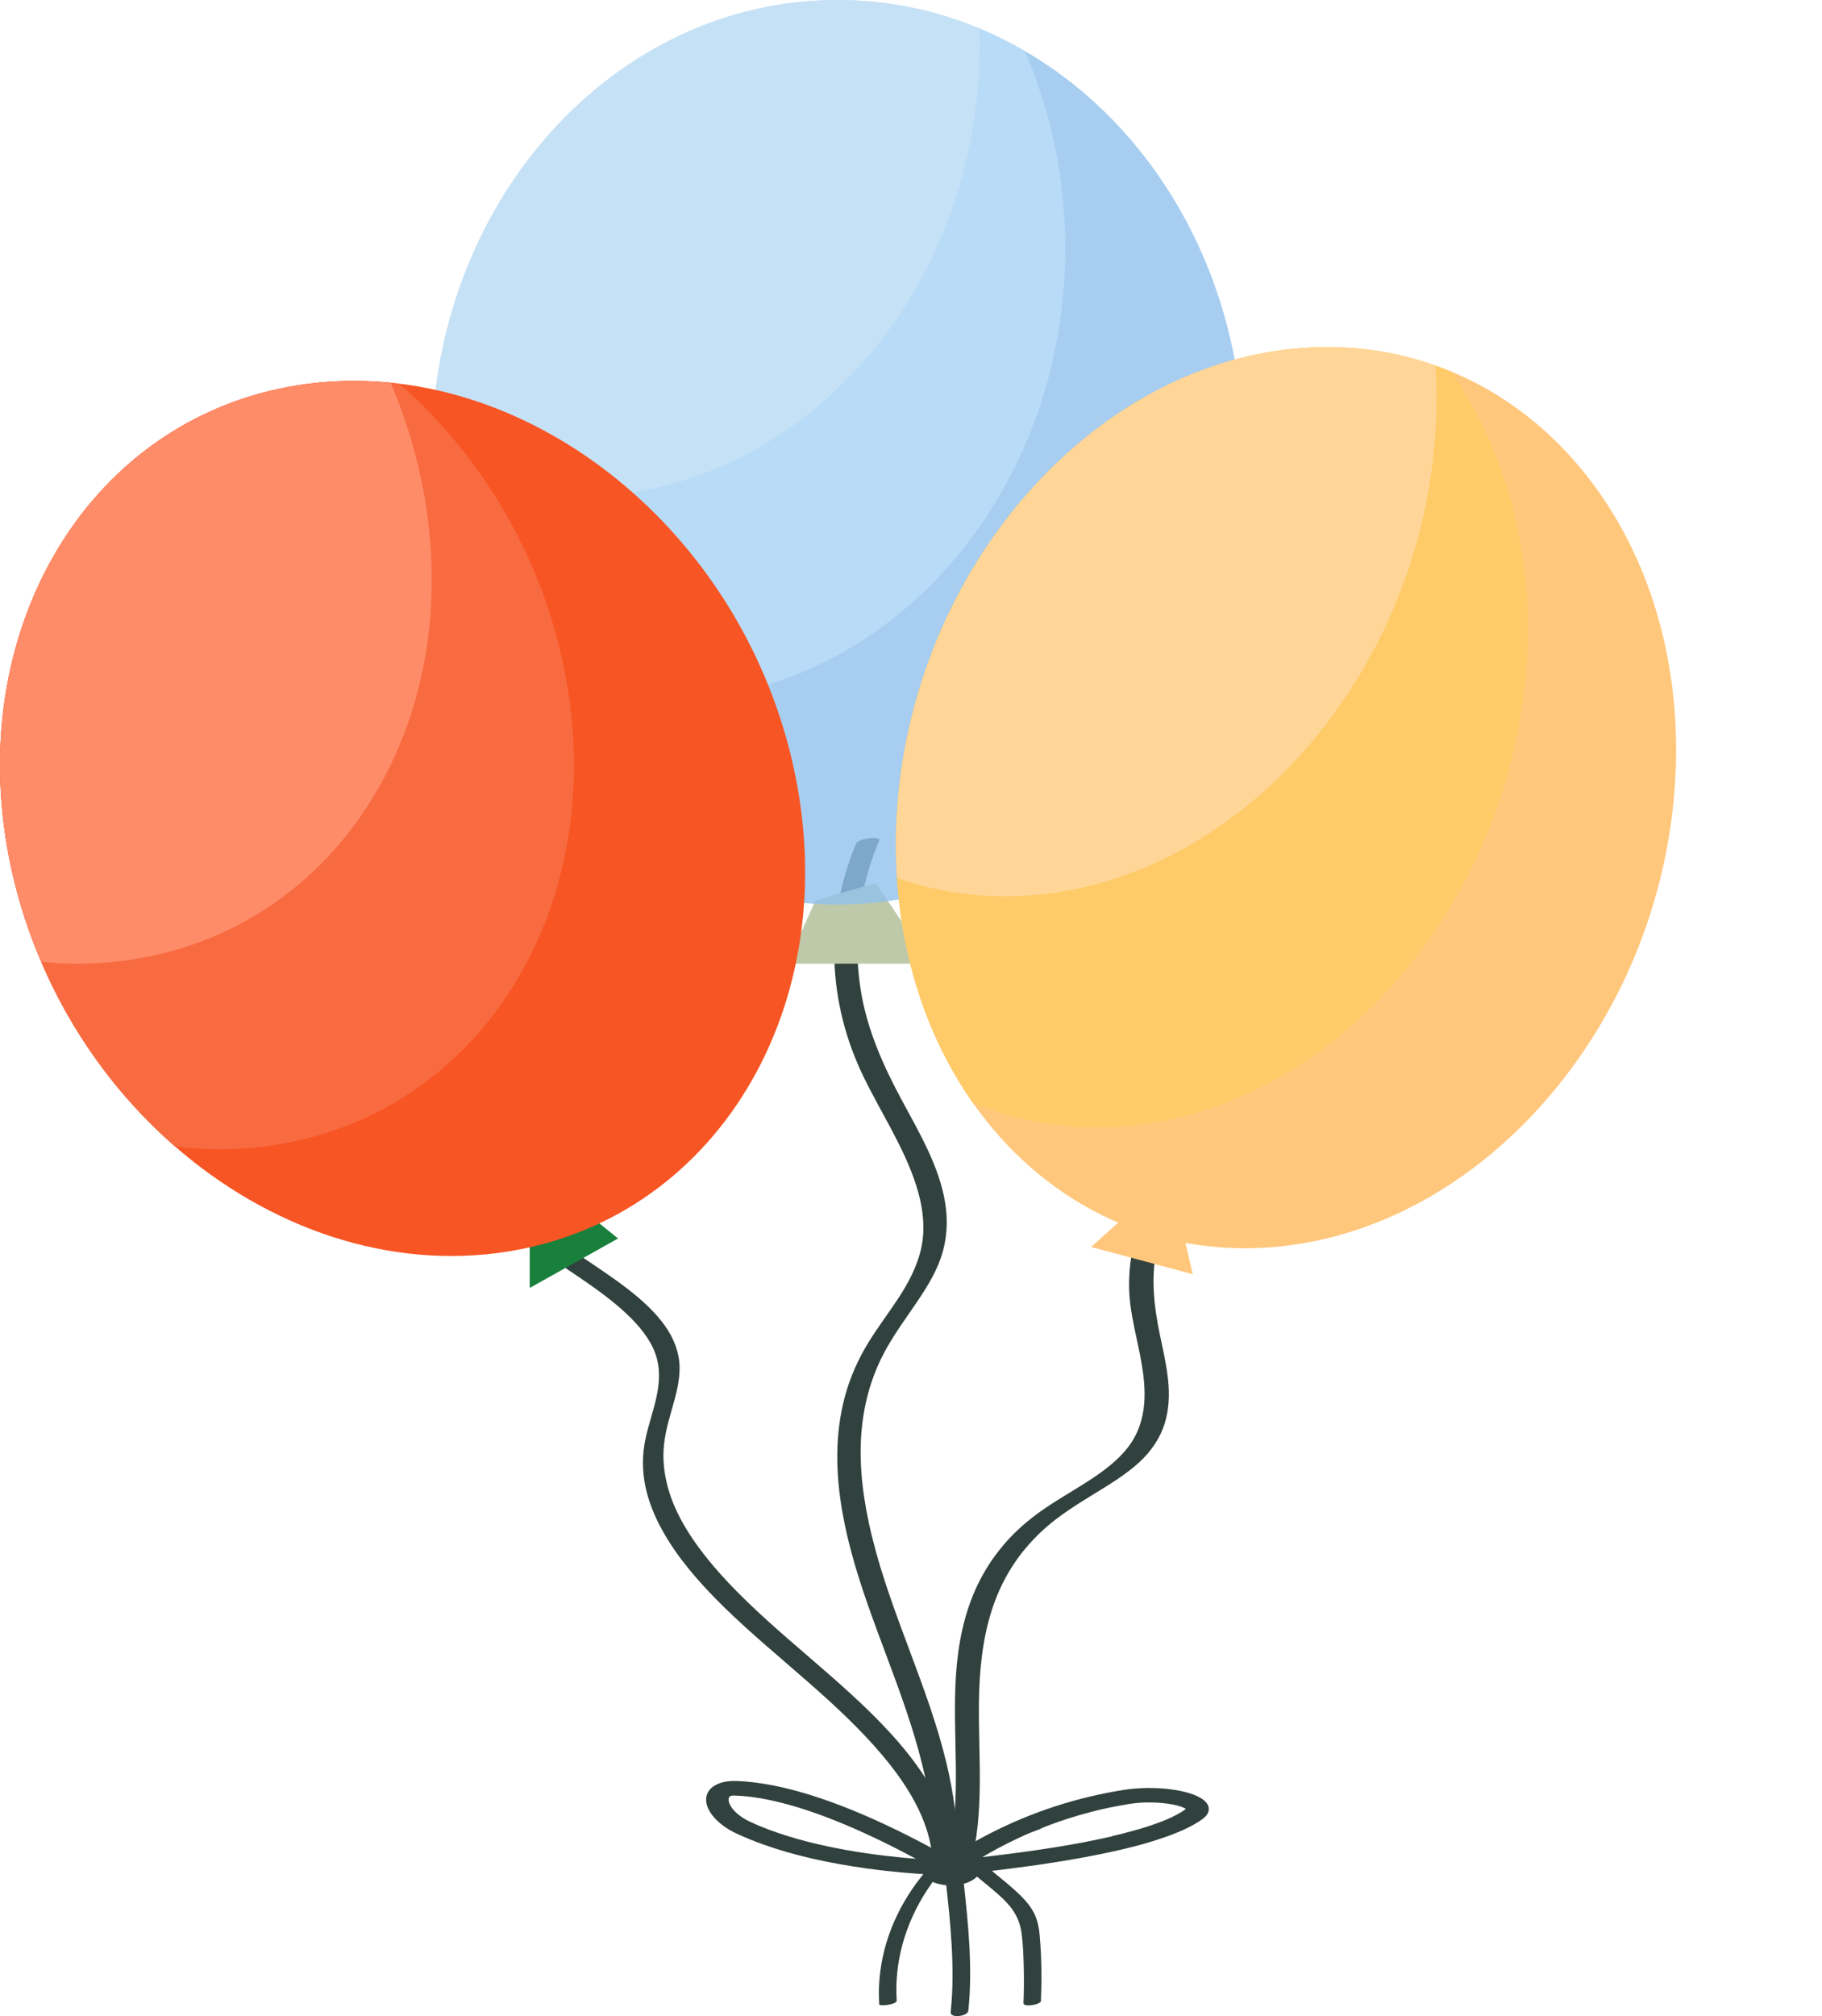 <svg width="66" height="73" viewBox="0 0 66 73" fill="none" xmlns="http://www.w3.org/2000/svg">
<path d="M34.634 67.872H33.813C33.924 66.54 33.728 65.182 33.401 63.871C33.32 63.542 33.229 63.215 33.133 62.895C32.359 60.298 31.13 57.804 30.592 55.161C30.563 55.012 30.534 54.864 30.508 54.715C30.271 53.34 30.239 51.92 30.607 50.559C30.791 49.883 31.077 49.228 31.457 48.61C31.83 48.004 32.277 47.43 32.657 46.827C33.033 46.226 33.328 45.591 33.419 44.915C33.507 44.239 33.393 43.554 33.182 42.901C32.744 41.543 31.921 40.302 31.29 39.005C29.976 36.313 29.857 33.291 31.01 30.543C31.095 30.345 31.918 30.263 31.848 30.432C31.708 30.767 31.582 31.108 31.48 31.452C31.048 32.88 30.949 34.369 31.176 35.829C31.401 37.266 31.991 38.589 32.703 39.903C33.378 41.15 34.128 42.435 34.272 43.816C34.342 44.478 34.254 45.145 33.994 45.775C33.728 46.416 33.314 47.004 32.908 47.59C32.484 48.196 32.076 48.808 31.79 49.47C31.509 50.12 31.331 50.798 31.244 51.483C31.086 52.707 31.217 53.949 31.477 55.161C31.518 55.344 31.559 55.528 31.606 55.712C32.289 58.462 33.617 61.068 34.28 63.821C34.409 64.36 34.514 64.908 34.584 65.462C34.686 66.263 34.715 67.073 34.634 67.872Z" fill="#31413E"/>
<path d="M44.433 41.127C44.181 41.351 43.948 41.581 43.729 41.82C42.827 42.805 42.225 43.901 41.945 45.029C41.67 46.142 41.787 47.234 42.018 48.345C42.24 49.4 42.52 50.492 42.187 51.55C42.027 52.057 41.717 52.538 41.253 52.961C40.78 53.392 40.181 53.756 39.591 54.117C38.978 54.493 38.377 54.875 37.877 55.315C37.58 55.577 37.314 55.857 37.08 56.146C36.928 56.332 36.791 56.525 36.666 56.72C36.011 57.74 35.714 58.844 35.571 59.94C35.287 62.117 35.673 64.302 35.369 66.476C35.305 66.942 35.206 67.408 35.068 67.875H34.195C34.315 67.472 34.403 67.065 34.467 66.657C34.519 66.322 34.554 65.984 34.581 65.651C34.581 65.625 34.587 65.602 34.587 65.576C34.738 63.381 34.365 61.181 34.861 58.996C35.083 58.014 35.483 57.034 36.184 56.146C36.245 56.067 36.309 55.991 36.374 55.913C36.779 55.44 37.276 55.006 37.854 54.613C38.42 54.228 39.045 53.881 39.615 53.5C40.178 53.121 40.681 52.701 40.996 52.212C41.311 51.725 41.434 51.192 41.457 50.667C41.501 49.575 41.136 48.499 40.97 47.418C40.628 45.171 41.545 42.893 43.589 41.054C43.735 40.92 44.555 41.01 44.43 41.124L44.433 41.127Z" fill="#31413E"/>
<path d="M34.487 67.872H33.774C33.932 65.826 32.428 63.9 30.723 62.233C28.846 60.4 26.536 58.76 24.948 56.804C24.772 56.589 24.603 56.367 24.448 56.143C23.917 55.377 23.52 54.572 23.362 53.736C23.263 53.2 23.266 52.661 23.377 52.124C23.485 51.6 23.674 51.084 23.785 50.56C23.896 50.038 23.923 49.511 23.733 48.995C23.543 48.482 23.158 48.004 22.696 47.57C21.738 46.669 20.459 45.938 19.338 45.125C17.011 43.435 15.68 41.246 15.656 38.982C15.656 38.819 16.401 38.58 16.401 38.72C16.401 38.997 16.424 39.273 16.465 39.547C16.634 40.687 17.142 41.8 17.945 42.82C18.737 43.825 19.829 44.667 21.029 45.477C22.171 46.247 23.394 47.025 24.089 48.007C24.422 48.476 24.609 48.986 24.617 49.502C24.626 50.029 24.474 50.551 24.326 51.067C24.171 51.603 24.034 52.139 24.031 52.684C24.031 53.22 24.136 53.756 24.328 54.278C24.568 54.925 24.942 55.545 25.394 56.143C25.692 56.539 26.025 56.924 26.378 57.3C28.133 59.168 30.44 60.791 32.174 62.667C32.624 63.151 33.039 63.658 33.392 64.18C33.929 64.972 34.321 65.803 34.461 66.654C34.528 67.056 34.536 67.464 34.481 67.872H34.487Z" fill="#31413E"/>
<path d="M43.579 65.159C43.095 64.798 41.816 64.64 40.729 64.806C40.315 64.871 39.894 64.952 39.483 65.051C38.648 65.249 37.818 65.517 37.018 65.85C37.004 65.855 36.992 65.861 36.971 65.87C36.825 65.931 36.677 65.995 36.519 66.068C35.842 66.377 35.202 66.724 34.621 67.1C34.475 67.196 34.355 67.278 34.268 67.339C34.157 67.417 34.098 67.464 34.092 67.467L33.406 68.003L34.6 67.886C34.694 67.878 34.787 67.869 34.881 67.857C35.044 67.84 35.205 67.822 35.36 67.805C35.891 67.747 36.411 67.686 36.907 67.618C37.772 67.505 38.572 67.379 39.284 67.248C39.985 67.117 40.618 66.98 41.167 66.835C41.404 66.773 41.629 66.709 41.833 66.642C42.613 66.397 43.197 66.135 43.568 65.858C43.749 65.724 43.787 65.593 43.787 65.503C43.787 65.415 43.752 65.287 43.576 65.156L43.579 65.159ZM40.283 66.491C39.967 66.564 39.617 66.636 39.24 66.709C38.537 66.843 37.742 66.969 36.887 67.082C36.472 67.138 36.034 67.19 35.584 67.243C35.912 67.05 36.329 66.817 36.831 66.581L37.147 66.435C37.176 66.421 37.208 66.406 37.24 66.394L37.736 66.202H37.71C38.309 65.96 38.928 65.759 39.55 65.599C39.999 65.482 40.464 65.389 40.925 65.316C41.162 65.278 41.416 65.261 41.681 65.264C42.315 65.27 42.803 65.386 42.957 65.5C42.957 65.5 42.957 65.5 42.954 65.503C42.578 65.783 41.918 66.054 40.995 66.304C40.764 66.368 40.528 66.427 40.288 66.482L40.283 66.491Z" fill="#31413E"/>
<path d="M34.689 67.435C34.625 67.397 34.561 67.362 34.497 67.327C34.383 67.263 34.272 67.202 34.164 67.141L34.137 67.126C31.793 65.829 29.746 64.999 28.058 64.658C27.547 64.556 27.074 64.498 26.648 64.486C26.221 64.474 25.871 64.597 25.699 64.815C25.576 64.972 25.547 65.165 25.611 65.375C25.725 65.745 26.134 66.135 26.677 66.389C26.986 66.531 27.317 66.668 27.658 66.788C28.724 67.17 29.991 67.461 31.416 67.656C32.298 67.779 33.072 67.837 33.562 67.866C33.723 67.875 33.863 67.884 34 67.889H34.026C34.026 67.889 34.047 67.889 34.056 67.889C34.251 67.898 34.377 67.898 34.406 67.901L35.524 67.916L34.689 67.438V67.435ZM26.426 65.057C26.441 65.04 26.461 65.013 26.587 65.013H26.592H26.604C26.998 65.025 27.442 65.08 27.921 65.185C29.372 65.497 31.139 66.208 33.177 67.304C31.813 67.196 29.655 66.928 27.845 66.246C27.606 66.156 27.372 66.059 27.159 65.957C26.695 65.742 26.464 65.448 26.408 65.264C26.382 65.177 26.388 65.104 26.423 65.057H26.426Z" fill="#31413E"/>
<path d="M35.337 67.301C35.144 67.14 34.826 67.044 34.478 67.041C34.472 67.041 34.467 67.041 34.461 67.041C33.874 67.041 33.401 67.303 33.383 67.642C33.377 67.776 33.442 67.901 33.567 68.009C33.76 68.169 34.078 68.265 34.426 68.268C34.431 68.268 34.437 68.268 34.443 68.268C35.03 68.268 35.503 68.006 35.518 67.668C35.523 67.534 35.459 67.408 35.334 67.301H35.337Z" fill="#31413E"/>
<path d="M34.135 67.362C34.01 67.382 33.843 67.411 33.764 67.499C32.713 68.632 32.068 69.984 31.887 71.383C31.837 71.78 31.823 72.176 31.849 72.572C31.855 72.66 32.491 72.578 32.482 72.438C32.392 71.045 32.786 69.644 33.601 68.408C33.831 68.061 34.094 67.726 34.389 67.409C34.456 67.336 34.158 67.356 34.135 67.359V67.362Z" fill="#31413E"/>
<path d="M34.91 68.166C34.864 67.729 34.814 67.295 34.767 66.858C34.761 66.814 34.682 66.779 34.639 66.768C34.566 66.75 34.472 66.753 34.399 66.768C34.268 66.8 34.122 66.867 34.133 66.989C34.3 68.513 34.51 70.04 34.504 71.57C34.504 71.998 34.481 72.43 34.437 72.855C34.414 73.094 35.053 73.01 35.077 72.806C35.237 71.255 35.077 69.702 34.91 68.158V68.166Z" fill="#31413E"/>
<path d="M37.661 70.069C37.629 69.705 37.547 69.352 37.308 69.026C37.083 68.714 36.77 68.437 36.452 68.172C36.049 67.837 35.643 67.507 35.237 67.175C35.109 67.067 34.502 67.225 34.648 67.341C35.013 67.641 35.377 67.939 35.742 68.239C36.046 68.489 36.356 68.743 36.589 69.031C36.846 69.346 36.969 69.684 37.013 70.046C37.059 70.427 37.074 70.809 37.083 71.191C37.094 71.637 37.094 72.079 37.074 72.525C37.071 72.619 37.246 72.616 37.343 72.607C37.427 72.598 37.509 72.581 37.582 72.552C37.623 72.534 37.705 72.502 37.705 72.464C37.74 71.666 37.731 70.867 37.661 70.072V70.069Z" fill="#31413E"/>
<path d="M29.544 32.601L28.508 34.893H33.7L31.72 31.976L29.544 32.601Z" fill="#BEC9A9"/>
<path opacity="0.8" d="M45.033 16.378C45.033 25.422 38.451 32.754 30.337 32.754C24.523 32.754 19.501 28.993 17.115 23.536C16.242 21.542 15.725 19.319 15.649 16.972C15.643 16.775 15.641 16.575 15.641 16.376C15.641 7.332 22.219 0 30.337 0C32.144 0 33.879 0.363 35.479 1.03C36.042 1.263 36.588 1.535 37.114 1.841C41.821 4.572 45.033 10.055 45.033 16.378Z" fill="#91C1ED"/>
<path opacity="0.4" d="M38.588 9.002C38.588 18.046 32.01 25.378 23.892 25.378C21.448 25.378 19.142 24.714 17.115 23.536C16.169 21.373 15.641 18.943 15.641 16.376C15.641 7.332 22.219 0 30.337 0C32.781 0 35.087 0.664 37.114 1.841C38.06 4.004 38.588 6.435 38.588 9.002Z" fill="#D3EFFF"/>
<path opacity="0.4" d="M35.487 1.626C35.487 10.67 28.906 18.002 20.791 18.002C18.984 18.002 17.25 17.639 15.649 16.972C15.643 16.775 15.641 16.575 15.641 16.376C15.641 7.332 22.219 0 30.337 0C32.144 0 33.879 0.363 35.479 1.03C35.484 1.229 35.487 1.426 35.487 1.626Z" fill="#DBEBF4"/>
<path d="M19.188 44.503V46.635L22.388 44.843L20.788 43.553L19.188 44.503Z" fill="#19803C"/>
<path d="M18.401 45.315C14.106 46.002 9.741 44.474 6.336 41.507C4.304 39.738 2.616 37.456 1.492 34.826C1.089 33.89 0.759 32.907 0.511 31.888C-1.594 23.231 2.996 15.198 10.766 13.954C11.896 13.772 13.029 13.746 14.15 13.858C14.252 13.868 14.354 13.878 14.457 13.891C20.93 14.682 26.881 20.092 28.653 27.38C30.762 36.04 26.171 44.07 18.399 45.315H18.401Z" fill="#F75524"/>
<path d="M10.027 41.447C8.795 41.645 7.557 41.66 6.336 41.51C3.58 39.111 1.454 35.765 0.511 31.89C-1.594 23.23 2.996 15.198 10.766 13.953C11.998 13.756 13.236 13.741 14.457 13.891C17.213 16.29 19.339 19.636 20.279 23.511C22.387 32.17 17.797 40.2 10.024 41.445L10.027 41.447Z" fill="#F86B40"/>
<path d="M4.876 34.73C3.746 34.912 2.613 34.94 1.492 34.826C1.089 33.89 0.759 32.907 0.511 31.888C-1.594 23.231 2.996 15.198 10.766 13.954C11.896 13.772 13.029 13.746 14.15 13.858C14.55 14.794 14.88 15.777 15.128 16.794C17.236 25.453 12.646 33.483 4.873 34.728L4.876 34.73Z" fill="#FF8C69"/>
<path d="M40.77 44.035L39.523 45.15L43.208 46.138L42.756 44.217L40.77 44.035Z" fill="#FFC77C"/>
<path d="M60.701 27.822C60.388 36.812 53.812 44.576 46.017 45.163C41.58 45.494 37.703 43.433 35.244 39.935C33.681 37.713 32.691 34.916 32.493 31.788C32.454 31.186 32.444 30.567 32.467 29.94C32.781 20.95 39.356 13.186 47.153 12.601C48.866 12.474 50.498 12.703 51.996 13.236C52.185 13.302 52.373 13.373 52.559 13.448C57.564 15.527 60.941 21.056 60.704 27.821L60.701 27.822Z" fill="#FFC77C"/>
<path d="M55.331 23.444C55.018 32.437 48.443 40.2 40.647 40.785C38.715 40.929 36.89 40.621 35.244 39.937C33.382 37.288 32.331 33.819 32.464 29.943C32.778 20.953 39.353 13.19 47.149 12.605C49.081 12.461 50.906 12.769 52.555 13.452C54.416 16.099 55.468 19.57 55.335 23.446L55.331 23.444Z" fill="#FFCB68"/>
<path d="M51.999 13.236C52.038 13.838 52.047 14.455 52.026 15.079C51.712 24.069 45.136 31.832 37.341 32.419C35.628 32.547 33.996 32.318 32.498 31.788C32.46 31.186 32.449 30.567 32.473 29.94C32.786 20.95 39.362 13.186 47.158 12.602C48.871 12.474 50.504 12.703 52.001 13.236L51.999 13.236Z" fill="#FFD698"/>
</svg>
